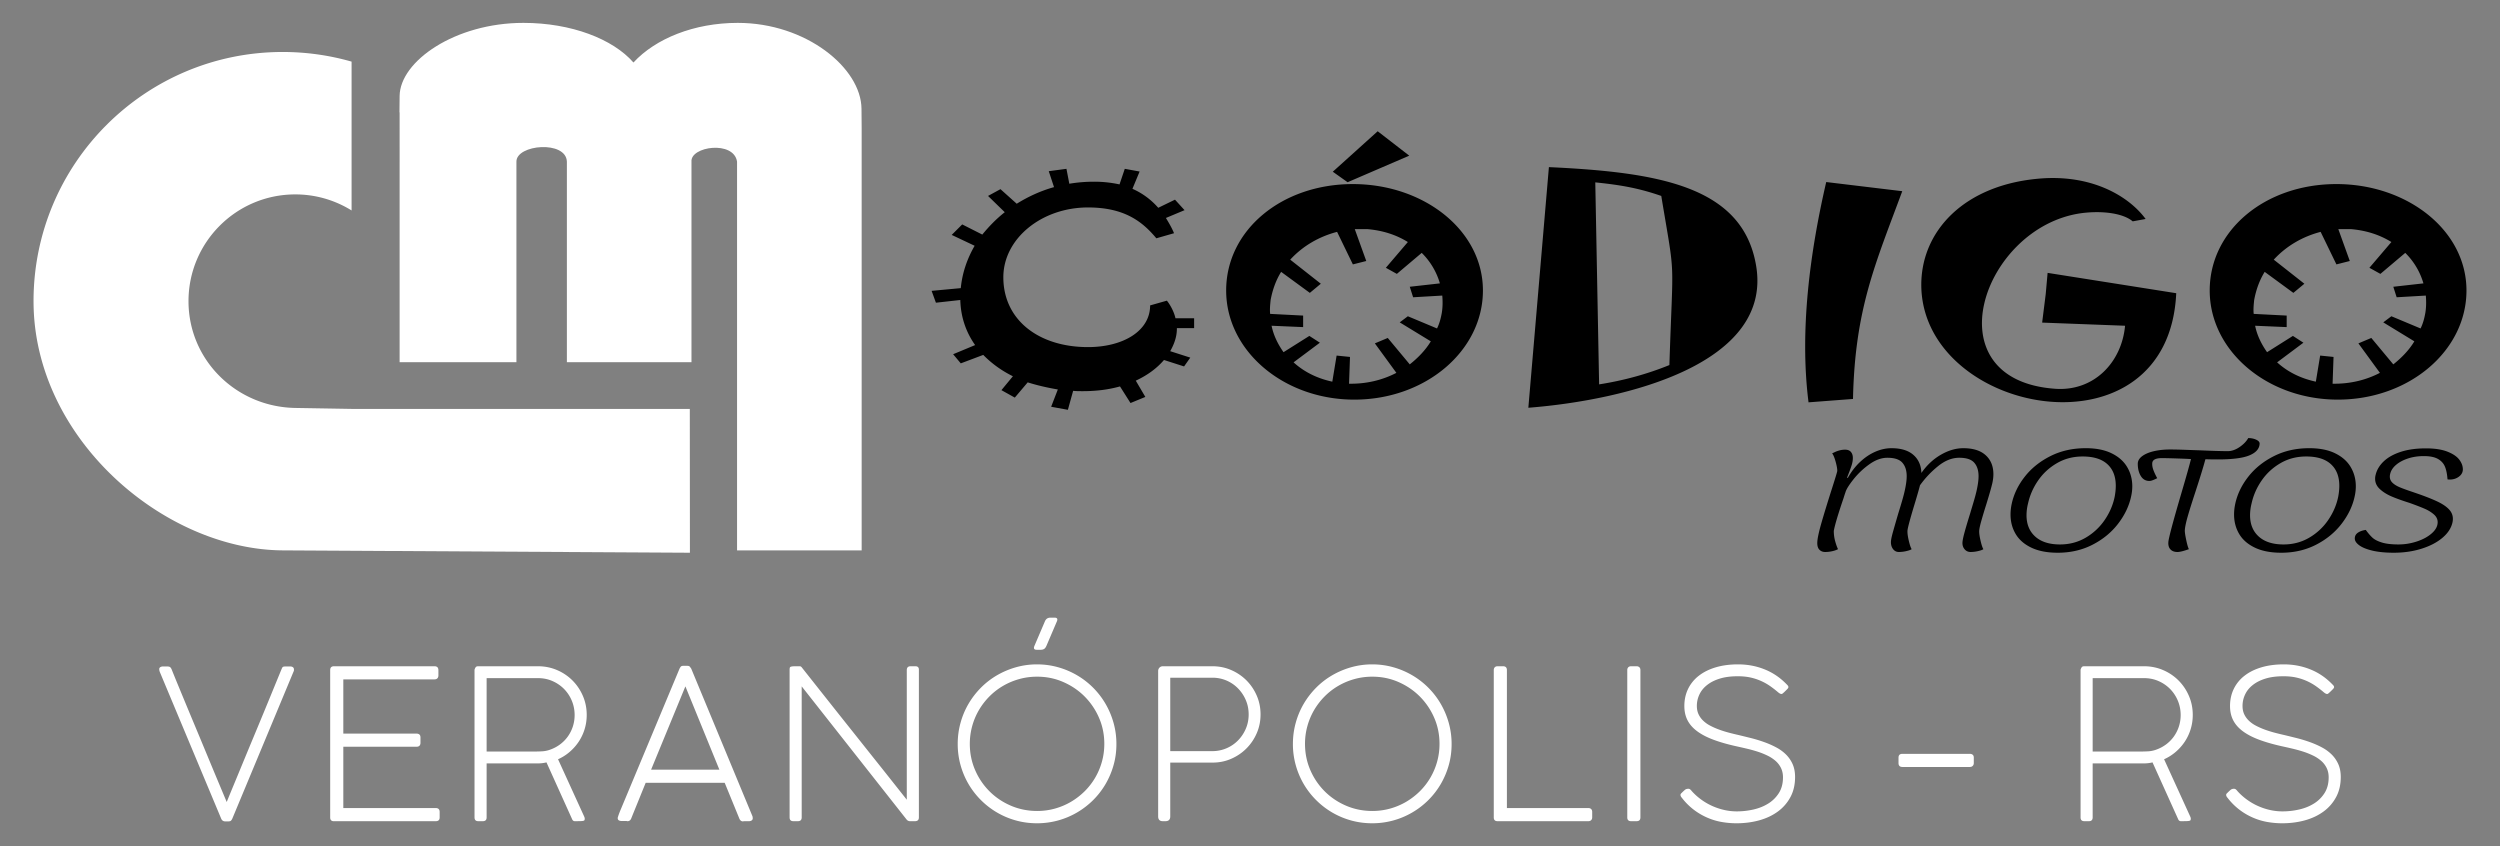 <svg xmlns="http://www.w3.org/2000/svg" width="650" height="220" shape-rendering="geometricPrecision" text-rendering="geometricPrecision" image-rendering="optimizeQuality" fill-rule="evenodd" clip-rule="evenodd"><rect width="100%" height="100%" fill="#808080" stroke="none"/><g fill="#fff"><path d="M73.51 13.516c6.21 0 12.217.877 17.902 2.508V54.72a27.615 27.615 0 00-14.641-4.173c-15.331 0-27.76 12.428-27.76 27.76 0 15.331 12.431 27.5 27.76 27.759l14.641.25h87.938l.027 37.395-105.867-.613c-30.759-.178-64.791-29.009-64.791-64.791S37.728 13.516 73.51 13.516z"/><path d="M191.635 42.041c-.831-5.598-12.198-3.997-11.85 0v52.136h-32.396V42.041c-.16-5.598-13.172-4.513-13.118 0v52.136h-30.37V29.22h-.042l.042-4.267c.089-9.023 14.406-19.004 32.178-19.004 12.462 0 23.272 4.184 28.617 10.303 5.719-6.195 15.725-10.303 27.115-10.303 17.772 0 32.089 11.728 32.178 22.331l.043 5.013v109.805h-32.397V42.041z"/></g><path fill-rule="nonzero" d="M305.996 85.31h4.476v-2.556h-4.849c-.373-1.762-1.491-3.7-2.238-4.582l-4.353 1.234c0 6.698-7.085 10.84-16.161 10.84-12.803 0-22.002-7.051-22.002-18.154 0-10.045 9.945-18.153 22.002-18.153 9.326 0 14.05 3.526 17.779 8.019l4.6-1.321c-.621-1.498-1.369-2.732-2.114-3.966l4.849-2.027-2.487-2.731-4.35 2.115c-1.864-2.115-4.103-3.79-6.713-4.936l1.864-4.493-3.854-.705-1.368 4.053a30.652 30.652 0 00-6.588-.704c-2.239 0-4.351.176-6.466.528l-.745-3.877-4.6.616 1.369 4.142c-3.481.969-6.713 2.468-9.697 4.319l-4.227-3.79-3.232 1.762 4.349 4.23c-2.237 1.762-4.102 3.702-5.841 5.815l-5.222-2.642-2.734 2.731 5.967 2.82c-1.99 3.437-3.233 7.138-3.606 11.016l-7.583.705 1.119 3.083 6.339-.705c.125 4.671 1.616 8.548 3.855 11.72l-5.718 2.38 1.988 2.378 5.843-2.202c2.239 2.291 4.849 4.142 7.708 5.552l-2.984 3.612 3.481 1.938 3.356-3.964c2.487.792 5.223 1.408 7.833 1.851l-1.74 4.493 4.352.792 1.366-4.934c.746.089 1.615.089 2.486.089 3.73 0 6.839-.44 9.697-1.234l2.734 4.317 3.854-1.586-2.485-4.229c3.231-1.499 5.595-3.349 7.333-5.376l5.222 1.675 1.617-2.291-5.223-1.675c1.617-2.82 1.742-4.847 1.742-5.992zm45.751-37.451c-18.525 0-32.944 11.985-32.944 27.67 0 15.685 14.915 28.374 33.315 28.374 18.523 0 33.442-12.689 33.442-28.374 0-15.685-15.415-27.67-33.813-27.67zM335.46 67.51c3.232-3.525 7.459-5.992 12.183-7.225l4.104 8.459 3.481-.882-2.985-8.282h3.358c3.975.352 7.458 1.497 10.44 3.348l-5.718 6.697 2.859 1.586 6.465-5.463a18.265 18.265 0 014.725 7.93l-7.832.881.87 2.732 7.583-.441c.124 1.499.124 2.997-.125 4.496-.248 1.408-.621 2.818-1.242 4.053l-7.585-3.173-2.112 1.587 8.081 4.934c-1.369 2.291-3.358 4.317-5.47 5.992l-5.721-6.873-3.354 1.41 5.594 7.665c-3.731 1.94-7.958 2.909-12.307 2.821l.249-6.961-3.482-.353-1.119 6.785c-4.102-.882-7.46-2.644-10.07-5.023l6.837-5.11-2.733-1.764-6.716 4.231c-1.49-2.115-2.61-4.407-3.106-6.874l8.205.352v-2.996l-8.578-.441c-.123-1.145 0-2.378.125-3.612.496-2.643 1.367-5.11 2.733-7.314l7.46 5.463 2.858-2.378-7.955-6.257zm11.065-22.864l3.854 2.732 16.022-6.906-8.203-6.345-11.673 10.519zm56.189-1.193l-5.345 62.566c25.733-2.027 63.773-11.545 59.176-37.188-3.606-20.531-25.61-24.057-53.831-25.378zm31.328 51.462c-5.843 2.38-12.058 4.054-18.273 5.022l-.995-52.518c6.961.705 11.561 1.586 17.156 3.524 3.757 22.597 3.057 14.458 2.112 43.972zm40.776-47.585c-4.227 18.241-6.96 38.685-4.6 57.278l11.561-.88c.5-23.441 5.843-35.161 12.807-54.018l-19.768-2.38zm83.045 9.605c-4.227-5.728-13.425-11.367-26.604-10.574-20.512 1.323-32.321 13.924-31.7 28.816 1.491 33.133 64.272 44.411 66.26 1.057l-33.441-5.287-.496 5.552-.926 7.376 21.562.818c-.871 9.517-8.08 17.095-18.15 16.39-32.449-2.291-18.898-42.032 6.713-45.645 5.221-.705 10.816-.089 13.424 2.115l3.358-.618zm49.605-9.076c-18.525 0-32.944 11.985-32.944 27.67 0 15.685 14.915 28.374 33.315 28.374 18.523 0 33.442-12.689 33.442-28.374 0-15.685-15.415-27.67-33.813-27.67zM591.181 67.51c3.232-3.525 7.459-5.992 12.183-7.225l4.104 8.459 3.479-.882-2.983-8.282h3.358c3.975.352 7.458 1.497 10.44 3.348l-5.718 6.697 2.859 1.586 6.465-5.463a18.274 18.274 0 014.725 7.93l-7.832.881.87 2.732 7.583-.441c.123 1.499.123 2.997-.125 4.496-.248 1.408-.621 2.818-1.242 4.053l-7.585-3.173-2.112 1.587 8.081 4.934c-1.369 2.291-3.358 4.317-5.47 5.992l-5.721-6.873-3.354 1.41 5.594 7.665c-3.731 1.94-7.958 2.909-12.307 2.821l.248-6.961-3.481-.353-1.119 6.785c-4.102-.882-7.46-2.644-10.07-5.023l6.837-5.11-2.733-1.764-6.716 4.231c-1.491-2.115-2.61-4.407-3.106-6.874l8.205.352v-2.996l-8.578-.441c-.123-1.145 0-2.378.125-3.612.496-2.643 1.367-5.11 2.733-7.314l7.459 5.463 2.859-2.378-7.955-6.257zm-73.197 58.209a55.928 55.928 0 01-.765 2.806 172.38 172.38 0 01-.766 2.553 138.302 138.302 0 00-1.341 4.457c-.32 1.157-.498 1.994-.521 2.506-.021.605.1 1.467.367 2.591.266 1.125.509 1.843.731 2.146-.266.191-.731.359-1.407.51a8.808 8.808 0 01-1.918.231c-.621 0-1.13-.222-1.53-.669-.398-.448-.598-.997-.598-1.652 0-.526.177-1.427.521-2.695.343-1.268.843-2.959 1.507-5.08.089-.319.343-1.165.754-2.529.41-1.363.699-2.433.876-3.214.354-1.563.531-2.856.531-3.876 0-1.484-.376-2.656-1.131-3.51-.752-.852-2.049-1.276-3.888-1.276-1.885 0-3.725.735-5.531 2.201a25.31 25.31 0 00-4.677 4.954c-.288 1.133-.765 2.791-1.43 4.977-1.197 3.955-1.807 6.252-1.828 6.891-.023.637.099 1.506.365 2.616.266 1.108.51 1.818.731 2.121-.266.191-.731.359-1.407.51a8.787 8.787 0 01-1.918.231c-.642 0-1.152-.262-1.54-.789-.388-.526-.565-1.18-.521-1.962.023-.479.189-1.276.5-2.393.309-1.116.776-2.735 1.395-4.857.888-2.839 1.442-4.785 1.664-5.838.353-1.563.531-2.856.531-3.876 0-1.484-.377-2.656-1.131-3.51-.753-.852-2.05-1.276-3.889-1.276-1.551 0-3.126.575-4.722 1.724a20.355 20.355 0 00-4.133 3.931c-1.164 1.476-1.851 2.592-2.052 3.343a26.156 26.156 0 00-.465 1.434c-1.439 4.212-2.294 7.075-2.561 8.591 0 .924.124 1.826.367 2.703.243.878.488 1.556.731 2.034-.399.223-.897.398-1.507.534a8.358 8.358 0 01-1.817.207c-.643 0-1.153-.207-1.541-.622-.387-.414-.565-1.06-.521-1.937.045-1.006.41-2.704 1.097-5.089.688-2.385 1.618-5.415 2.794-9.1.841-2.633 1.274-4.067 1.297-4.307.021-.495-.112-1.292-.411-2.385-.299-1.093-.61-1.826-.921-2.209.089-.032.311-.135.666-.311a6.913 6.913 0 011.252-.455 5.562 5.562 0 011.442-.191c.687 0 1.196.2 1.528.598.334.399.5.917.5 1.556 0 .59-.1 1.204-.299 1.841a34.067 34.067 0 01-.832 2.298l-.399 1.028h.233c.886-1.594 1.951-2.975 3.18-4.131 1.23-1.156 2.55-2.042 3.956-2.656 1.409-.613 2.804-.916 4.201-.916 2.461 0 4.356.573 5.685 1.73 1.33 1.157 2.029 2.728 2.096 4.705 1.395-2.009 3.08-3.588 5.054-4.729 1.972-1.141 3.923-1.706 5.851-1.706 2.526 0 4.466.605 5.807 1.826 1.341 1.219 2.007 2.871 2.007 4.944 0 .766-.101 1.572-.299 2.418zm17.024 17.992c-2.75 0-5.043-.446-6.884-1.332-1.839-.885-3.191-2.074-4.066-3.565-.876-1.491-1.32-3.166-1.32-5.033 0-.909.101-1.826.3-2.751.532-2.505 1.663-4.866 3.392-7.075 1.727-2.208 3.956-3.995 6.682-5.367 2.727-1.372 5.786-2.057 9.176-2.057 2.66 0 4.9.437 6.716 1.323 1.818.885 3.171 2.082 4.056 3.582.888 1.498 1.332 3.166 1.332 5 0 .862-.1 1.739-.301 2.632-.531 2.489-1.662 4.857-3.391 7.106-1.729 2.249-3.944 4.068-6.649 5.455-2.704 1.389-5.719 2.082-9.043 2.082zm.598-2.153c2.437 0 4.654-.583 6.65-1.747a15.228 15.228 0 004.942-4.587c1.297-1.89 2.161-3.891 2.605-6.013.199-1.036.299-2.001.299-2.895 0-2.425-.731-4.307-2.194-5.639-1.463-1.331-3.603-1.993-6.417-1.993-2.46 0-4.677.574-6.661 1.723-1.984 1.148-3.624 2.647-4.909 4.506-1.287 1.858-2.161 3.852-2.627 5.973a12.687 12.687 0 00-.399 3.063c0 2.361.764 4.219 2.283 5.575 1.518 1.355 3.657 2.034 6.428 2.034zm30.522 1.961c-.775 0-1.374-.222-1.794-.661-.423-.439-.61-1.053-.566-1.851.045-.989 1.197-5.327 3.458-13.016 1.263-4.29 2.073-7.17 2.426-8.637l-1.462-.072c-2.947-.113-4.987-.168-6.118-.168-1.64 0-2.472.462-2.493 1.389-.023.558.089 1.14.32 1.754.234.613.554 1.308.977 2.073-.089.048-.29.144-.599.287-.31.143-.576.248-.81.32a2.188 2.188 0 01-.619.111c-.977 0-1.718-.431-2.239-1.292-.521-.861-.787-1.915-.787-3.158 0-.766.388-1.436 1.152-2.002.764-.567 1.785-.997 3.059-1.292 1.275-.295 2.67-.439 4.2-.439 1.064 0 2.472.032 4.211.096 1.741.064 2.893.103 3.47.12 3.302.143 5.741.215 7.314.215.997 0 2.018-.351 3.049-1.052 1.03-.703 1.783-1.484 2.271-2.346.754 0 1.441.136 2.051.415.608.279.909.622.909 1.021-.044 1.34-.953 2.369-2.738 3.094-1.785.726-4.788 1.069-8.999 1.022-.467 0-1.252-.017-2.361-.049-.51 1.914-1.396 4.801-2.66 8.662-.864 2.631-1.518 4.721-1.962 6.277-.442 1.555-.687 2.735-.731 3.532-.022.431.1 1.277.366 2.537s.498 2.05.699 2.369c-1.376.494-2.372.741-2.994.741zm26.999.192c-2.749 0-5.042-.446-6.883-1.332-1.839-.885-3.192-2.074-4.066-3.565-.876-1.491-1.32-3.166-1.32-5.033 0-.909.1-1.826.299-2.751.533-2.505 1.664-4.866 3.393-7.075 1.727-2.208 3.956-3.995 6.682-5.367 2.727-1.372 5.786-2.057 9.176-2.057 2.66 0 4.9.437 6.716 1.323 1.818.885 3.171 2.082 4.056 3.582.888 1.498 1.332 3.166 1.332 5 0 .862-.101 1.739-.301 2.632-.531 2.489-1.662 4.857-3.391 7.106-1.729 2.249-3.944 4.068-6.65 5.455-2.703 1.389-5.718 2.082-9.043 2.082zm.599-2.153c2.437 0 4.654-.583 6.65-1.747a15.228 15.228 0 004.942-4.587c1.297-1.89 2.161-3.891 2.605-6.013.199-1.036.299-2.001.299-2.895 0-2.425-.732-4.307-2.194-5.639-1.463-1.331-3.603-1.993-6.417-1.993-2.46 0-4.677.574-6.661 1.723-1.984 1.148-3.624 2.647-4.909 4.506-1.287 1.858-2.162 3.852-2.627 5.973a12.687 12.687 0 00-.399 3.063c0 2.361.764 4.219 2.283 5.575 1.518 1.355 3.657 2.034 6.428 2.034zm28.693 2.153c-2.217 0-4.089-.184-5.619-.55-1.529-.367-2.671-.838-3.424-1.404-.754-.567-1.131-1.149-1.131-1.754 0-.623.267-1.117.788-1.485.521-.366 1.208-.614 2.072-.741.62.862 1.208 1.54 1.751 2.034.542.494 1.352.91 2.439 1.244 1.084.335 2.526.503 4.321.503 1.619 0 3.226-.264 4.81-.79 1.585-.526 2.87-1.236 3.868-2.129.997-.894 1.497-1.851 1.497-2.872 0-.765-.322-1.436-.976-2.009-.655-.575-1.44-1.061-2.349-1.46-.909-.398-2.25-.918-4.024-1.555-1.883-.59-3.425-1.149-4.633-1.667-1.208-.519-2.227-1.156-3.047-1.915-.82-.756-1.231-1.651-1.231-2.687 0-.351.045-.686.133-1.005.311-1.308 1.021-2.489 2.129-3.533 1.107-1.045 2.593-1.866 4.444-2.465 1.85-.598 4.012-.893 6.494-.893 2.261 0 4.112.279 5.553.838 1.44.558 2.482 1.252 3.115 2.081.631.829.942 1.675.942 2.536 0 .75-.334 1.38-1.01 1.89-.675.511-1.484.767-2.416.767-.11 0-.299-.017-.565-.049-.089-1.308-.299-2.393-.643-3.254-.343-.861-.953-1.547-1.827-2.049-.876-.503-2.107-.75-3.68-.75-1.507 0-2.881.208-4.134.622-1.252.415-2.285.965-3.093 1.659-.809.693-1.318 1.468-1.519 2.313a2.95 2.95 0 00-.098.741c0 .622.231 1.157.698 1.604.465.446 1.085.829 1.861 1.157.776.326 1.906.741 3.392 1.236l1.795.622c2.016.718 3.635 1.372 4.855 1.969 1.218.599 2.161 1.252 2.814 1.962.654.71.976 1.515.976 2.409 0 .383-.044.742-.133 1.077-.355 1.451-1.241 2.768-2.671 3.948-1.43 1.18-3.236 2.105-5.42 2.783-2.183.678-4.555 1.021-7.104 1.021z"/><path fill="#fff" fill-rule="nonzero" d="M58.944 208.521a823.654 823.654 0 012.105-5.115c.768-1.852 1.564-3.786 2.395-5.801a1871.35 1871.35 0 012.566-6.181 2425.28 2425.28 0 002.575-6.208c.841-2.033 1.645-3.994 2.422-5.892.777-1.898 1.5-3.659 2.169-5.286.091-.217.172-.38.235-.488a.462.462 0 01.307-.217c.145-.037.362-.054.642-.054h1.229c.56.072.84.334.84.786 0 .036 0 .117-.009.244-.009.126-.036.207-.072.243l-15.941 38.279c-.09.199-.199.371-.325.515-.126.145-.37.217-.732.217h-.786c-.524 0-.885-.262-1.085-.786l-15.858-37.899a2.723 2.723 0 01-.136-.371 1.808 1.808 0 01-.081-.551c0-.361.271-.587.813-.677h1.193c.307 0 .551.036.723.117.171.081.325.28.47.588.65 1.626 1.373 3.388 2.16 5.286.785 1.897 1.599 3.867 2.448 5.91.85 2.042 1.717 4.111 2.594 6.217.876 2.105 1.734 4.175 2.575 6.199.84 2.024 1.645 3.958 2.422 5.81l2.142 5.115zm54.012-35.297c.687 0 1.03.343 1.03 1.031v1.355c0 .307-.081.551-.253.741-.171.189-.443.289-.804.289H89.262v14.097h19.031c.307 0 .561.081.75.235.19.154.28.416.28.777v1.392c0 .307-.081.56-.253.741-.171.18-.433.271-.777.271H89.262v15.94h24.019c.687 0 1.03.335 1.03 1.012v1.419c0 .66-.334.985-1.003.985H86.714a.87.87 0 01-.623-.235c-.163-.154-.244-.389-.244-.714v-38.333c0-.361.09-.623.271-.777.18-.154.424-.226.732-.226h26.106zm27.03 0c1.753.018 3.398.362 4.925 1.031a12.64 12.64 0 013.985 2.719 12.855 12.855 0 012.675 4.013c.65 1.527.976 3.162.976 4.898 0 1.283-.181 2.512-.543 3.687a12.443 12.443 0 01-1.527 3.252c-.66.994-1.446 1.88-2.359 2.666a12.124 12.124 0 01-3.027 1.916l6.805 14.91c.09.217.135.38.135.488 0 .181-.018.316-.054.407-.036.09-.136.153-.298.199-.163.045-.416.072-.759.081-.344.009-.832.018-1.464.018-.325 0-.56-.172-.705-.516l-6.669-14.774a8.787 8.787 0 01-1.093.199c-.371.045-.796.073-1.265.073h-13.202v14.042c0 .651-.326.976-.985.976h-1.175c-.66 0-.985-.325-.985-.976v-38.414c.108-.325.226-.561.352-.696.127-.135.334-.199.624-.199h15.633zm-1.581 22.176h.433c.705 0 1.401-.018 2.087-.054a7.256 7.256 0 002.034-.407 9.89 9.89 0 002.602-1.356 9.352 9.352 0 002.043-2.051 9.556 9.556 0 001.798-5.638 9.633 9.633 0 00-2.747-6.76 9.639 9.639 0 00-3.019-2.06c-1.156-.506-2.403-.759-3.741-.759h-13.373V195.4h11.883zm22.231 17.106c.126-.416.262-.805.397-1.157.136-.353.263-.669.389-.957l15.235-36.49c.091-.198.199-.38.326-.542.126-.163.334-.244.623-.244h1.112c.307 0 .524.081.65.244.127.162.244.325.353.488l15.913 38.36a.987.987 0 01.054.253c.019.135.027.235.027.289 0 .434-.289.686-.867.759h-1.437a.24.24 0 00-.108.027.247.247 0 01-.109.027c-.452 0-.777-.253-.976-.759l-3.795-9.271h-20.549c-.705 1.735-1.374 3.397-2.015 4.97-.642 1.581-1.229 3.018-1.753 4.328-.199.452-.515.678-.949.678a.446.446 0 01-.244-.054h-1.437c-.578-.055-.867-.289-.867-.705v-.127a.25.25 0 01.027-.117zm8.648-12.389h17.757l-8.838-21.661-8.919 21.661zm66.482-25.971c.036-.615.362-.922.985-.922h1.23c.623 0 .93.289.93.868v38.522c-.036.597-.371.895-1.012.895h-1.283c-.362 0-.669-.145-.904-.434l-27.272-34.619v34.077c0 .651-.334.976-1.012.976h-1.148c-.659 0-.985-.325-.985-.976V174.2c0-.253.018-.451.055-.587.036-.136.144-.226.316-.28.172-.054.434-.091.795-.1.353-.009.84-.009 1.464-.009.199 0 .37.091.515.271 2.133 2.693 4.347 5.495 6.66 8.413 2.304 2.91 4.636 5.847 6.994 8.802 2.35 2.955 4.681 5.892 7.004 8.802 2.313 2.909 4.536 5.72 6.668 8.412v-33.778zm13.24 19.284c0-1.898.245-3.723.732-5.485a20.492 20.492 0 012.07-4.943 21.191 21.191 0 013.226-4.193 20.122 20.122 0 014.184-3.235 21.337 21.337 0 014.934-2.088 20.079 20.079 0 015.503-.749c1.87 0 3.696.252 5.458.749a20.963 20.963 0 014.925 2.088 20.607 20.607 0 017.4 7.419 21.152 21.152 0 012.088 4.961 20.27 20.27 0 01.741 5.503c0 1.907-.244 3.732-.741 5.485a21.064 21.064 0 01-2.088 4.925 20.583 20.583 0 01-3.225 4.166 20.885 20.885 0 01-4.175 3.208 20.493 20.493 0 01-10.411 2.81c-1.897 0-3.731-.244-5.493-.732a20.585 20.585 0 01-9.1-5.305 20.538 20.538 0 01-3.226-4.174 20.684 20.684 0 01-2.07-4.925 20.38 20.38 0 01-.732-5.485zm3.145-.036c0 2.421.461 4.689 1.374 6.804a17.61 17.61 0 003.741 5.54c1.581 1.581 3.433 2.828 5.557 3.741 2.133.913 4.401 1.373 6.832 1.373 1.608 0 3.154-.208 4.635-.623a17.546 17.546 0 004.166-1.762 18.2 18.2 0 003.543-2.729 17.27 17.27 0 002.738-3.524 17.48 17.48 0 001.762-4.176c.416-1.49.623-3.036.623-4.644 0-2.404-.46-4.663-1.382-6.778a17.895 17.895 0 00-3.759-5.548c-1.582-1.582-3.435-2.828-5.549-3.75-2.114-.922-4.374-1.382-6.777-1.382-1.618 0-3.163.207-4.654.623a17.719 17.719 0 00-4.193 1.762 17.111 17.111 0 00-3.542 2.738 17.81 17.81 0 00-2.729 3.534 17.385 17.385 0 00-2.386 8.801zm19.519-31.827c.271-.65.741-.976 1.41-.976h1.138c.651 0 .841.326.57.976l-2.711 6.344c-.181.415-.389.686-.624.823a1.605 1.605 0 01-.813.207h-1.112c-.668 0-.858-.344-.569-1.03l2.711-6.344zm29.451 12.904c0-.361.118-.659.353-.894a1.21 1.21 0 01.894-.353h12.85c1.735 0 3.362.326 4.88.985a12.775 12.775 0 013.976 2.684 12.755 12.755 0 012.683 3.976c.66 1.518.985 3.145.985 4.88 0 1.735-.325 3.361-.985 4.88a12.714 12.714 0 01-2.683 3.967 12.653 12.653 0 01-3.949 2.684c-1.5.659-3.109.994-4.825.994h-11.034v13.988c0 .831-.425 1.247-1.265 1.247h-.669c-.804 0-1.211-.416-1.211-1.247v-37.791zm23.531 11.278c0-1.319-.244-2.558-.741-3.714a9.84 9.84 0 00-2.015-3.036 9.223 9.223 0 00-6.669-2.793h-10.961v19.086h10.961a9.22 9.22 0 003.678-.75 9.214 9.214 0 002.991-2.043 9.84 9.84 0 002.015-3.036c.497-1.157.741-2.395.741-3.714zm11.505 7.681c0-1.898.244-3.723.732-5.485a20.49 20.49 0 012.069-4.943 21.234 21.234 0 013.227-4.193 20.142 20.142 0 014.183-3.235 21.337 21.337 0 014.934-2.088 20.079 20.079 0 015.503-.749c1.871 0 3.696.252 5.458.749a20.928 20.928 0 014.925 2.088 20.58 20.58 0 017.401 7.419 21.152 21.152 0 012.088 4.961 20.31 20.31 0 01.74 5.503c0 1.907-.244 3.732-.74 5.485a21.064 21.064 0 01-2.088 4.925 20.552 20.552 0 01-7.401 7.374 20.486 20.486 0 01-10.41 2.81c-1.898 0-3.731-.244-5.494-.732a20.705 20.705 0 01-4.925-2.078 20.606 20.606 0 01-4.174-3.227 20.578 20.578 0 01-3.227-4.174 20.682 20.682 0 01-2.069-4.925 20.34 20.34 0 01-.732-5.485zm3.145-.036c0 2.421.461 4.689 1.373 6.804a17.644 17.644 0 003.741 5.54c1.582 1.581 3.434 2.828 5.558 3.741 2.133.913 4.401 1.373 6.831 1.373a17.11 17.11 0 004.636-.623 17.563 17.563 0 004.166-1.762 18.193 18.193 0 003.542-2.729 17.27 17.27 0 004.501-7.7c.415-1.49.623-3.036.623-4.644 0-2.404-.461-4.663-1.382-6.778a17.88 17.88 0 00-3.76-5.548c-1.582-1.582-3.434-2.828-5.548-3.75-2.115-.922-4.374-1.382-6.778-1.382a17.2 17.2 0 00-4.653.623 17.719 17.719 0 00-4.193 1.762 17.144 17.144 0 00-3.543 2.738 17.848 17.848 0 00-2.729 3.534 17.466 17.466 0 00-1.762 4.174 17.19 17.19 0 00-.623 4.627zm73.666 16.699c.308 0 .552.091.732.262.181.172.271.425.271.75v1.419c0 .289-.09.533-.271.714-.18.181-.424.271-.732.271h-23.603c-.659 0-.985-.325-.985-.976V174.2c0-.289.091-.524.262-.705.172-.18.425-.271.75-.271h1.419c.307 0 .552.082.723.244.172.163.262.407.262.732v35.893h21.172zm10.123-35.893c0-.289.09-.524.262-.705.172-.18.416-.271.741-.271h1.41c.289 0 .533.082.723.253.19.172.28.416.28.723v38.333c0 .651-.334.976-1.003.976h-1.41c-.669 0-1.003-.325-1.003-.976V174.2zm14.08 32.017c.362-.362.66-.642.895-.841.235-.199.533-.298.894-.298.199 0 .371.063.516.19.144.126.262.253.352.379.759.85 1.599 1.6 2.512 2.259.913.66 1.88 1.22 2.901 1.672a16.44 16.44 0 003.126 1.03 14.71 14.71 0 003.172.352c1.464 0 2.919-.162 4.356-.487 1.437-.326 2.72-.841 3.858-1.555a8.628 8.628 0 002.766-2.746c.704-1.122 1.057-2.477 1.057-4.067 0-.912-.181-1.735-.533-2.449a5.813 5.813 0 00-1.446-1.862 9.42 9.42 0 00-2.151-1.382 19.908 19.908 0 00-2.584-1.021 38.472 38.472 0 00-2.811-.768c-.958-.226-1.888-.434-2.792-.633-2.25-.506-4.202-1.075-5.883-1.708-1.671-.632-3.054-1.364-4.165-2.196-1.103-.831-1.925-1.771-2.467-2.837-.543-1.067-.814-2.295-.814-3.687 0-1.654.335-3.154.994-4.491a9.632 9.632 0 012.811-3.406c1.211-.94 2.683-1.664 4.401-2.17 1.716-.506 3.641-.758 5.756-.758 2.376 0 4.618.406 6.723 1.228 2.114.814 4.003 2.052 5.665 3.706.236.234.416.415.534.55.117.136.171.28.171.426 0 .144-.09.307-.271.496-.18.19-.452.461-.813.804a17.6 17.6 0 01-.406.353.512.512 0 01-.326.135c-.235 0-.551-.171-.949-.515a27.841 27.841 0 00-1.997-1.545 14.494 14.494 0 00-2.304-1.301 14.143 14.143 0 00-2.756-.913c-1.003-.225-2.124-.334-3.352-.334-1.781 0-3.326.199-4.645.605-1.329.407-2.431.967-3.317 1.672-.894.696-1.554 1.518-1.997 2.458a6.914 6.914 0 00-.669 2.982c0 .813.145 1.527.434 2.151.29.623.696 1.183 1.211 1.68a7.735 7.735 0 001.816 1.293c.696.37 1.455.705 2.26 1.003.804.298 1.653.569 2.539.804.885.235 1.771.452 2.665.651 1.049.253 2.142.524 3.272.804 1.13.289 2.241.632 3.325 1.021a23.09 23.09 0 013.081 1.356 10.697 10.697 0 012.558 1.852 8.225 8.225 0 011.735 2.512c.425.958.641 2.069.641 3.334 0 1.988-.398 3.724-1.201 5.224a11.123 11.123 0 01-3.272 3.767c-1.373 1.004-2.982 1.772-4.834 2.287-1.852.515-3.831.768-5.928.768-1.374 0-2.72-.127-4.04-.37a16.41 16.41 0 01-3.776-1.193 16.667 16.667 0 01-3.407-2.051 16.471 16.471 0 01-2.928-2.946 2.57 2.57 0 01-.298-.407.853.853 0 01-.109-.434c0-.144.082-.289.244-.433zm74.986-10.221c.307 0 .56.081.75.244.189.163.28.416.28.741v1.419c0 .289-.091.533-.271.723-.181.19-.434.289-.759.289h-17.513c-.687 0-1.03-.334-1.03-1.012v-1.419c0-.659.343-.985 1.03-.985h17.513zm45.4-22.772c1.753.018 3.398.362 4.925 1.031a12.64 12.64 0 013.985 2.719 12.855 12.855 0 012.675 4.013c.65 1.527.975 3.162.975 4.898 0 1.283-.18 2.512-.542 3.687a12.443 12.443 0 01-1.527 3.252c-.66.994-1.446 1.88-2.359 2.666a12.124 12.124 0 01-3.027 1.916l6.805 14.91c.09.217.135.38.135.488 0 .181-.018.316-.054.407-.036.09-.136.153-.298.199-.163.045-.416.072-.759.081a55.68 55.68 0 01-1.464.018c-.326 0-.56-.172-.705-.516l-6.669-14.774a8.787 8.787 0 01-1.093.199c-.371.045-.795.073-1.265.073h-13.202v14.042c0 .651-.326.976-.985.976h-1.175c-.66 0-.985-.325-.985-.976v-38.414c.108-.325.226-.561.352-.696.127-.135.335-.199.624-.199h15.633zm-1.581 22.176h.433c.705 0 1.401-.018 2.087-.054a7.25 7.25 0 002.034-.407 9.89 9.89 0 002.602-1.356 9.33 9.33 0 002.043-2.051 9.556 9.556 0 001.798-5.638 9.633 9.633 0 00-2.747-6.76 9.639 9.639 0 00-3.019-2.06c-1.156-.506-2.403-.759-3.741-.759h-13.373V195.4h11.883zm23.071 10.817c.362-.362.66-.642.895-.841.235-.199.533-.298.895-.298.198 0 .37.063.515.19.144.126.262.253.352.379.759.85 1.599 1.6 2.512 2.259.913.66 1.88 1.22 2.901 1.672a16.44 16.44 0 003.126 1.03 14.71 14.71 0 003.172.352c1.464 0 2.919-.162 4.356-.487 1.436-.326 2.72-.841 3.859-1.555a8.634 8.634 0 002.765-2.746c.704-1.122 1.057-2.477 1.057-4.067 0-.912-.181-1.735-.533-2.449a5.813 5.813 0 00-1.446-1.862 9.42 9.42 0 00-2.151-1.382 19.908 19.908 0 00-2.584-1.021 38.472 38.472 0 00-2.811-.768c-.957-.226-1.888-.434-2.792-.633-2.25-.506-4.202-1.075-5.883-1.708-1.671-.632-3.054-1.364-4.165-2.196-1.103-.831-1.925-1.771-2.467-2.837-.543-1.067-.814-2.295-.814-3.687 0-1.654.335-3.154.995-4.491a9.618 9.618 0 012.81-3.406c1.211-.94 2.683-1.664 4.4-2.17 1.718-.506 3.642-.758 5.757-.758 2.376 0 4.618.406 6.723 1.228 2.115.814 4.003 2.052 5.666 3.706.235.234.415.415.533.55.117.136.171.28.171.426 0 .144-.09.307-.271.496-.18.19-.452.461-.813.804-.162.145-.298.263-.406.353a.514.514 0 01-.326.135c-.235 0-.551-.171-.949-.515a27.841 27.841 0 00-1.997-1.545 14.45 14.45 0 00-2.304-1.301 14.12 14.12 0 00-2.756-.913c-1.003-.225-2.124-.334-3.352-.334-1.781 0-3.326.199-4.645.605-1.329.407-2.431.967-3.317 1.672-.894.696-1.554 1.518-1.997 2.458a6.913 6.913 0 00-.668 2.982c0 .813.144 1.527.433 2.151.29.623.696 1.183 1.211 1.68a7.735 7.735 0 001.816 1.293c.696.37 1.455.705 2.26 1.003.804.298 1.653.569 2.539.804a67.23 67.23 0 002.666.651c1.048.253 2.141.524 3.271.804 1.13.289 2.241.632 3.325 1.021 1.085.389 2.115.84 3.082 1.356a10.692 10.692 0 012.557 1.852 8.225 8.225 0 011.735 2.512c.425.958.642 2.069.642 3.334 0 1.988-.398 3.724-1.202 5.224a11.123 11.123 0 01-3.272 3.767c-1.373 1.004-2.982 1.772-4.834 2.287-1.852.515-3.831.768-5.928.768-1.373 0-2.72-.127-4.039-.37a16.433 16.433 0 01-3.777-1.193 16.504 16.504 0 01-6.335-4.997 2.57 2.57 0 01-.298-.407.863.863 0 01-.108-.434c0-.144.081-.289.243-.433z"/></svg>